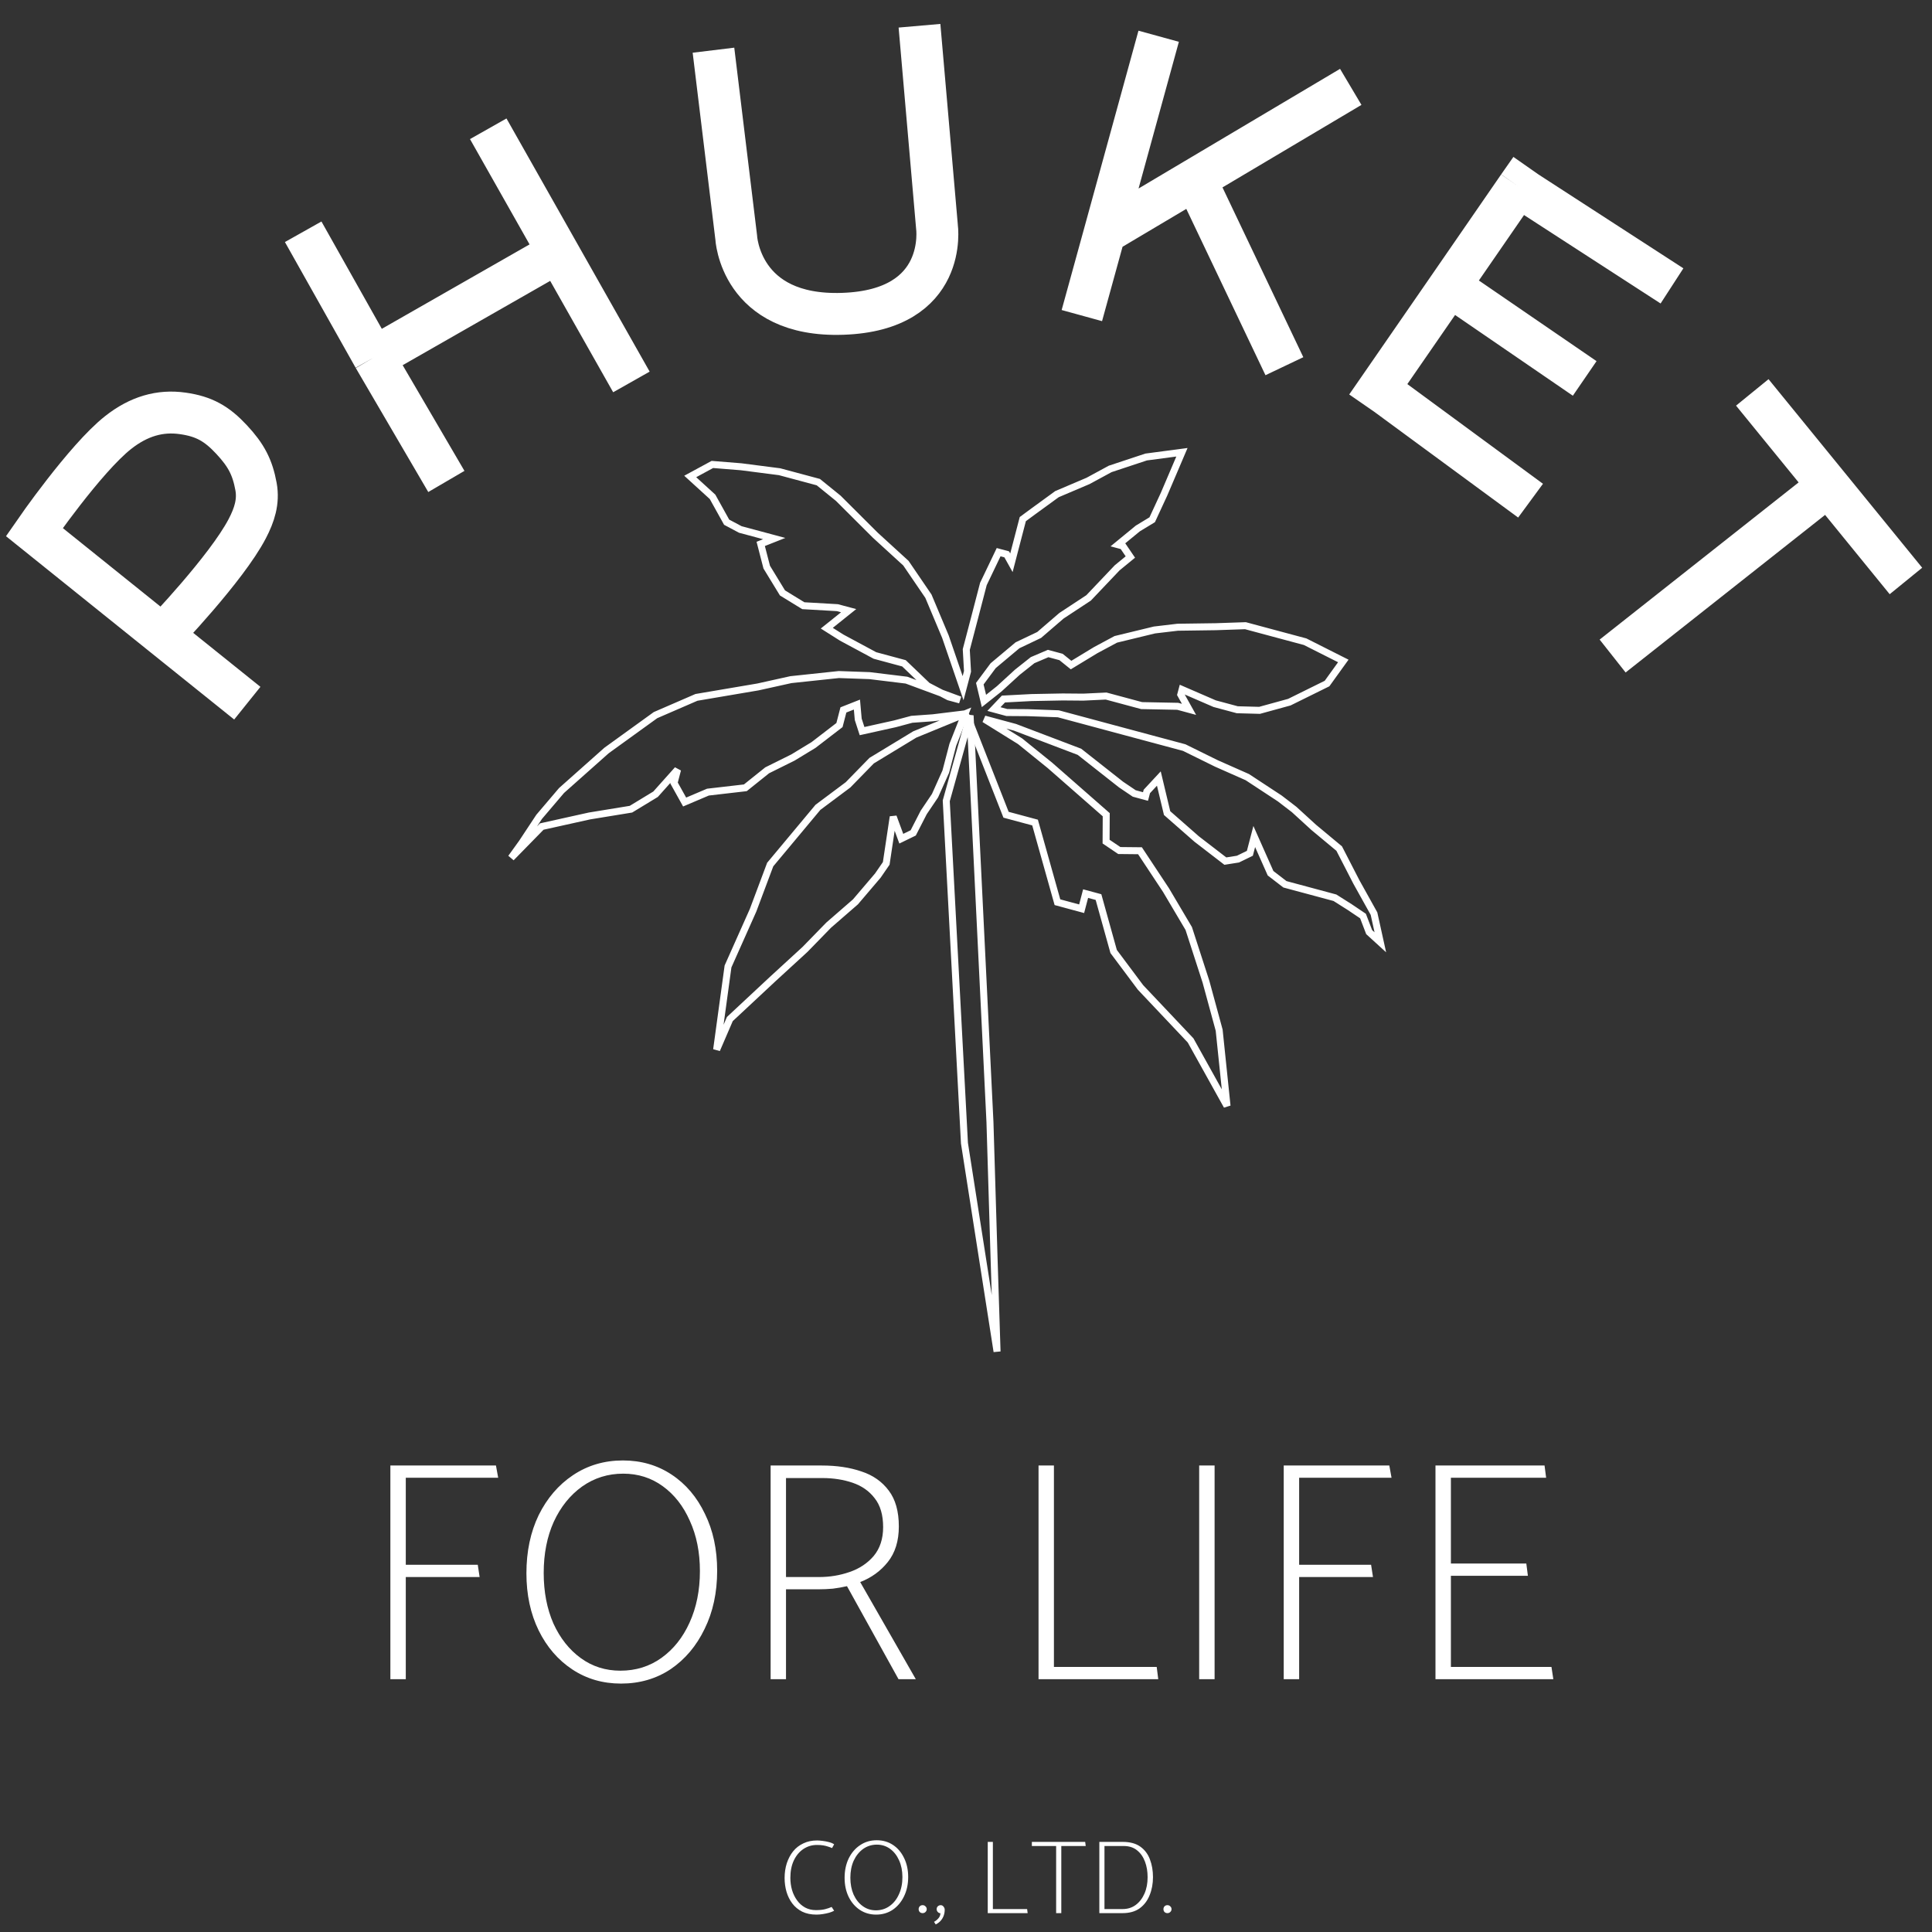 <?xml version="1.0" encoding="UTF-8"?> <svg xmlns="http://www.w3.org/2000/svg" width="55" height="55" viewBox="0 0 55 55" fill="none"><rect x="0" y="0" width="55" height="55" fill="#333333" stroke="none"/><path d="M27.456 32.545L28.384 38.476L28.299 35.814L28.182 31.943L27.617 20.368L26.938 22.798L27.456 32.545Z" stroke="white" stroke-width="0.199"></path><path d="M27.472 20.322L26.558 20.434L25.957 20.477L25.48 20.605L24.541 20.813L24.432 20.477L24.395 20.058L24.01 20.21L23.898 20.641L23.159 21.209L22.575 21.564L21.84 21.929L21.218 22.427L20.154 22.55L19.49 22.832L19.189 22.291L19.289 21.909L18.663 22.61L17.962 23.036L16.78 23.229L15.423 23.53L14.551 24.421L14.86 23.992L15.348 23.254L15.986 22.504L17.267 21.365L18.661 20.358L19.826 19.853L21.576 19.556L22.515 19.348L23.88 19.203L24.757 19.234L25.805 19.362L27.33 19.926L27.008 19.839L26.402 19.523L25.734 18.883L24.907 18.66L23.959 18.15L23.537 17.883L24.159 17.385L23.837 17.299L22.868 17.243L22.275 16.879L21.827 16.145L21.656 15.484L22.04 15.332L21.075 15.073L20.686 14.866L20.285 14.144L19.649 13.564L20.28 13.222L21.099 13.288L22.193 13.429L23.296 13.725L23.864 14.185L24.917 15.235L25.79 16.033L26.43 16.972L26.915 18.126L27.417 19.591L27.543 19.113L27.508 18.49L27.746 17.582L27.995 16.625L28.429 15.719L28.659 15.781L28.793 16.021L28.955 15.399L29.117 14.778L29.422 14.553L30.09 14.067L30.974 13.691L31.605 13.349L32.628 13.01L33.647 12.875L33.138 14.068L32.801 14.796L32.392 15.044L31.828 15.507L31.966 15.544L32.179 15.857L31.803 16.165L30.99 17.021L30.218 17.529L29.583 18.076L28.966 18.37L28.273 18.951L27.893 19.463L28.011 19.955L28.444 19.611L28.962 19.137L29.396 18.793L29.839 18.604L30.206 18.703L30.491 18.933L30.666 18.827L31.192 18.508L31.764 18.201L32.865 17.934L33.525 17.856L34.611 17.841L35.455 17.812L36.419 18.071L37.154 18.268L38.241 18.816L37.778 19.459L36.705 19.989L35.857 20.222L35.223 20.205L34.579 20.032L33.652 19.63L33.614 19.773L33.849 20.194L33.527 20.107L32.5 20.087L31.489 19.815L30.842 19.846L30.253 19.841L29.363 19.858L28.566 19.9L28.295 20.185L28.662 20.284L29.251 20.288L30.128 20.32L30.955 20.542L31.598 20.715L32.701 21.011L33.712 21.282L34.627 21.733L35.508 22.123L36.432 22.73L36.841 23.044L37.397 23.552L38.124 24.157L38.613 25.107L39.115 26.009L39.295 26.825L38.977 26.535L38.802 26.078L38.425 25.824L38.003 25.557L37.498 25.421L36.579 25.174L36.17 24.859L35.706 23.814L35.581 24.292L35.242 24.457L34.883 24.514L34.065 23.884L33.225 23.147L32.99 22.163L32.648 22.531L32.61 22.675L32.289 22.588L31.913 22.334L30.73 21.402L28.896 20.705L28.023 20.47L29.039 21.101L29.891 21.79L31.492 23.193L31.488 23.959L31.864 24.213L32.453 24.219L33.193 25.338L33.841 26.433L34.331 27.946L34.707 29.327L34.931 31.484L33.894 29.619L32.468 28.11L31.703 27.087L31.272 25.538L30.905 25.439L30.792 25.87L30.103 25.684L29.466 23.416L28.64 23.194L27.606 20.562L27.472 20.322ZM27.472 20.322L26.041 20.909L24.814 21.654L24.142 22.343L23.285 22.983L21.926 24.612L21.438 25.914L20.725 27.513L20.401 29.882L20.777 29.01L22.012 27.858L22.918 27.027L23.589 26.338L24.353 25.674L24.991 24.925L25.229 24.579L25.428 23.252L25.658 23.876L25.997 23.711L26.297 23.127L26.618 22.651L26.925 21.965L27.125 21.201L27.472 20.322Z" stroke="white" stroke-width="0.199"></path><path d="M23.746 52.504C23.71 52.478 23.662 52.457 23.6 52.441C23.539 52.425 23.477 52.413 23.415 52.406C23.354 52.398 23.302 52.394 23.261 52.394C23.115 52.394 22.985 52.421 22.87 52.477C22.754 52.531 22.657 52.606 22.578 52.704C22.5 52.801 22.441 52.915 22.398 53.044C22.357 53.173 22.336 53.312 22.336 53.461C22.336 53.599 22.354 53.73 22.39 53.855C22.427 53.98 22.483 54.092 22.556 54.189C22.63 54.286 22.724 54.364 22.837 54.421C22.952 54.477 23.088 54.505 23.242 54.505C23.3 54.505 23.361 54.5 23.424 54.49C23.488 54.48 23.548 54.467 23.607 54.451C23.664 54.433 23.71 54.415 23.746 54.395L23.675 54.287C23.622 54.311 23.56 54.332 23.49 54.35C23.423 54.368 23.335 54.377 23.227 54.377C23.113 54.377 23.009 54.352 22.917 54.302C22.828 54.252 22.752 54.185 22.691 54.099C22.629 54.014 22.581 53.917 22.548 53.807C22.516 53.696 22.5 53.58 22.5 53.458C22.5 53.267 22.533 53.103 22.598 52.964C22.666 52.822 22.756 52.714 22.87 52.638C22.985 52.561 23.113 52.522 23.254 52.522C23.326 52.522 23.386 52.526 23.433 52.534C23.483 52.542 23.528 52.553 23.568 52.567C23.608 52.579 23.647 52.593 23.687 52.611L23.746 52.504ZM24.942 54.505C24.769 54.505 24.614 54.46 24.479 54.371C24.344 54.282 24.238 54.158 24.16 54.001C24.083 53.842 24.044 53.661 24.044 53.458C24.044 53.252 24.083 53.068 24.16 52.907C24.24 52.745 24.348 52.619 24.485 52.528C24.624 52.434 24.782 52.388 24.959 52.388C25.132 52.388 25.287 52.432 25.422 52.522C25.557 52.611 25.662 52.736 25.738 52.895C25.815 53.052 25.854 53.232 25.854 53.434C25.854 53.641 25.814 53.825 25.735 53.986C25.657 54.147 25.55 54.274 25.413 54.368C25.276 54.459 25.118 54.505 24.942 54.505ZM24.936 54.383C25.082 54.383 25.213 54.342 25.326 54.26C25.44 54.179 25.528 54.068 25.591 53.926C25.657 53.783 25.69 53.62 25.69 53.438C25.69 53.258 25.658 53.1 25.595 52.96C25.533 52.821 25.448 52.712 25.338 52.632C25.229 52.553 25.104 52.513 24.962 52.513C24.817 52.513 24.687 52.554 24.572 52.635C24.459 52.717 24.369 52.828 24.303 52.969C24.24 53.11 24.208 53.273 24.208 53.455C24.208 53.634 24.239 53.794 24.3 53.935C24.364 54.074 24.45 54.184 24.56 54.263C24.669 54.343 24.795 54.383 24.936 54.383ZM26.265 54.463C26.298 54.463 26.325 54.452 26.346 54.431C26.37 54.408 26.382 54.382 26.382 54.35C26.382 54.318 26.37 54.291 26.346 54.27C26.325 54.247 26.298 54.236 26.265 54.236C26.232 54.236 26.204 54.247 26.182 54.27C26.163 54.291 26.152 54.318 26.152 54.35C26.152 54.382 26.163 54.408 26.182 54.431C26.204 54.452 26.232 54.463 26.265 54.463ZM26.778 54.236C26.754 54.236 26.733 54.243 26.715 54.255C26.7 54.264 26.686 54.278 26.676 54.296C26.668 54.314 26.664 54.333 26.664 54.353C26.664 54.367 26.668 54.383 26.676 54.401C26.684 54.417 26.696 54.432 26.712 54.445C26.728 54.459 26.748 54.466 26.772 54.466C26.77 54.52 26.752 54.567 26.718 54.606C26.684 54.648 26.641 54.683 26.59 54.711L26.638 54.785C26.693 54.757 26.74 54.723 26.778 54.681C26.815 54.639 26.844 54.592 26.864 54.538C26.884 54.484 26.894 54.427 26.894 54.365C26.894 54.335 26.883 54.306 26.861 54.278C26.841 54.251 26.813 54.236 26.778 54.236ZM29.24 54.347H28.265V52.435H28.119V54.463H29.255L29.24 54.347ZM30.893 52.435H29.375V52.552H30.066V54.463H30.213V52.552H30.908L30.893 52.435ZM31.954 54.463C32.153 54.463 32.316 54.418 32.444 54.326C32.571 54.233 32.665 54.109 32.727 53.953C32.791 53.797 32.823 53.625 32.823 53.438C32.823 53.252 32.794 53.085 32.736 52.933C32.68 52.782 32.59 52.662 32.465 52.572C32.34 52.481 32.172 52.435 31.964 52.435H31.296V54.463H31.954ZM31.988 52.552C32.142 52.552 32.27 52.593 32.369 52.674C32.471 52.755 32.546 52.864 32.596 52.999C32.646 53.132 32.67 53.279 32.67 53.44C32.67 53.613 32.641 53.769 32.581 53.906C32.521 54.043 32.438 54.151 32.33 54.231C32.225 54.308 32.101 54.347 31.958 54.347H31.442V52.552H31.988ZM33.234 54.463C33.267 54.463 33.293 54.452 33.315 54.431C33.339 54.408 33.351 54.382 33.351 54.35C33.351 54.318 33.339 54.291 33.315 54.27C33.293 54.247 33.267 54.236 33.234 54.236C33.201 54.236 33.173 54.247 33.151 54.27C33.131 54.291 33.121 54.318 33.121 54.35C33.121 54.382 33.131 54.408 33.151 54.431C33.173 54.452 33.201 54.463 33.234 54.463Z" fill="white"></path><path d="M13.601 44.546H11.552V42.068H14.182L14.119 41.72H11.113V47.803H11.552V44.895H13.654L13.601 44.546ZM17.679 47.928C17.16 47.928 16.698 47.794 16.292 47.525C15.887 47.257 15.568 46.888 15.335 46.416C15.102 45.939 14.986 45.397 14.986 44.788C14.986 44.168 15.102 43.616 15.335 43.133C15.574 42.65 15.899 42.271 16.31 41.996C16.728 41.716 17.202 41.576 17.733 41.576C18.252 41.576 18.714 41.71 19.12 41.979C19.525 42.247 19.841 42.62 20.068 43.097C20.3 43.568 20.416 44.108 20.416 44.716C20.416 45.337 20.297 45.888 20.059 46.371C19.826 46.855 19.504 47.237 19.093 47.517C18.681 47.791 18.21 47.928 17.679 47.928ZM17.661 47.561C18.103 47.561 18.493 47.439 18.833 47.195C19.173 46.95 19.439 46.616 19.63 46.193C19.826 45.763 19.925 45.274 19.925 44.725C19.925 44.189 19.829 43.711 19.638 43.294C19.454 42.876 19.197 42.548 18.869 42.31C18.541 42.071 18.165 41.952 17.742 41.952C17.307 41.952 16.916 42.074 16.57 42.319C16.23 42.563 15.961 42.897 15.765 43.321C15.574 43.744 15.478 44.231 15.478 44.779C15.478 45.316 15.57 45.796 15.755 46.219C15.946 46.637 16.206 46.965 16.534 47.203C16.862 47.442 17.238 47.561 17.661 47.561ZM23.414 42.077C23.724 42.077 24.011 42.122 24.273 42.211C24.535 42.301 24.744 42.447 24.899 42.65C25.06 42.852 25.141 43.127 25.141 43.473C25.141 43.807 25.051 44.081 24.872 44.296C24.694 44.504 24.464 44.657 24.184 44.752C23.909 44.848 23.62 44.895 23.316 44.895H22.376V42.077H23.414ZM21.938 41.72V47.803H22.376V45.244H23.298C23.435 45.244 23.572 45.238 23.709 45.226C23.847 45.209 23.981 45.185 24.112 45.155L25.579 47.803H26.071L24.488 45.038C24.81 44.913 25.072 44.722 25.275 44.466C25.484 44.204 25.588 43.867 25.588 43.455C25.588 43.025 25.492 42.686 25.302 42.435C25.111 42.179 24.852 41.996 24.523 41.889C24.195 41.776 23.82 41.72 23.396 41.72H21.938ZM32.929 47.454H30.003V41.72H29.565V47.803H32.973L32.929 47.454ZM34.577 47.803V41.72H34.138V47.803H34.577ZM39.032 44.546H36.984V42.068H39.614L39.551 41.72H36.545V47.803H36.984V44.895H39.086L39.032 44.546ZM44.22 47.803L44.167 47.454H41.304V44.86H43.496L43.451 44.511H41.304V42.068H44.015L43.97 41.72H40.865V47.803H44.22Z" fill="white"></path><path d="M45.908 18.676L52.048 13.826M52.048 13.826L49.884 11.171M52.048 13.826L54.258 16.539M32.985 1.032L31.445 6.635M31.445 6.635L30.798 8.984M31.445 6.635L34.029 5.1M34.029 5.1L38.453 2.473M34.029 5.1L36.564 10.425M43.572 4.809L43.224 5.306M43.224 5.306L47.598 8.139M43.224 5.306L41.27 8.139M41.27 8.139L45.113 10.773M41.27 8.139L39.244 11.072M39.244 11.072L38.9 11.569M39.244 11.072L43.572 14.253M7.04 20.018L4.627 18.08M4.627 18.08L0.977 15.147C0.977 15.147 2.418 13.06 3.362 12.314C3.95 11.85 4.555 11.676 5.201 11.768C5.812 11.854 6.173 12.062 6.593 12.513C7.014 12.964 7.189 13.308 7.289 13.855C7.366 14.282 7.241 14.663 7.04 15.048C6.444 16.191 4.627 18.08 4.627 18.08ZM8.631 6.598L10.644 10.177M10.644 10.177L12.707 13.706M10.644 10.177L15.887 7.181M15.887 7.181L13.899 3.666M15.887 7.181L17.975 10.873M20.311 1.429L20.957 6.747C20.957 6.747 21.057 9.034 23.989 8.934C27.019 8.832 26.673 6.449 26.673 6.449L26.176 0.733" stroke="white" stroke-width="1.193"></path></svg> 